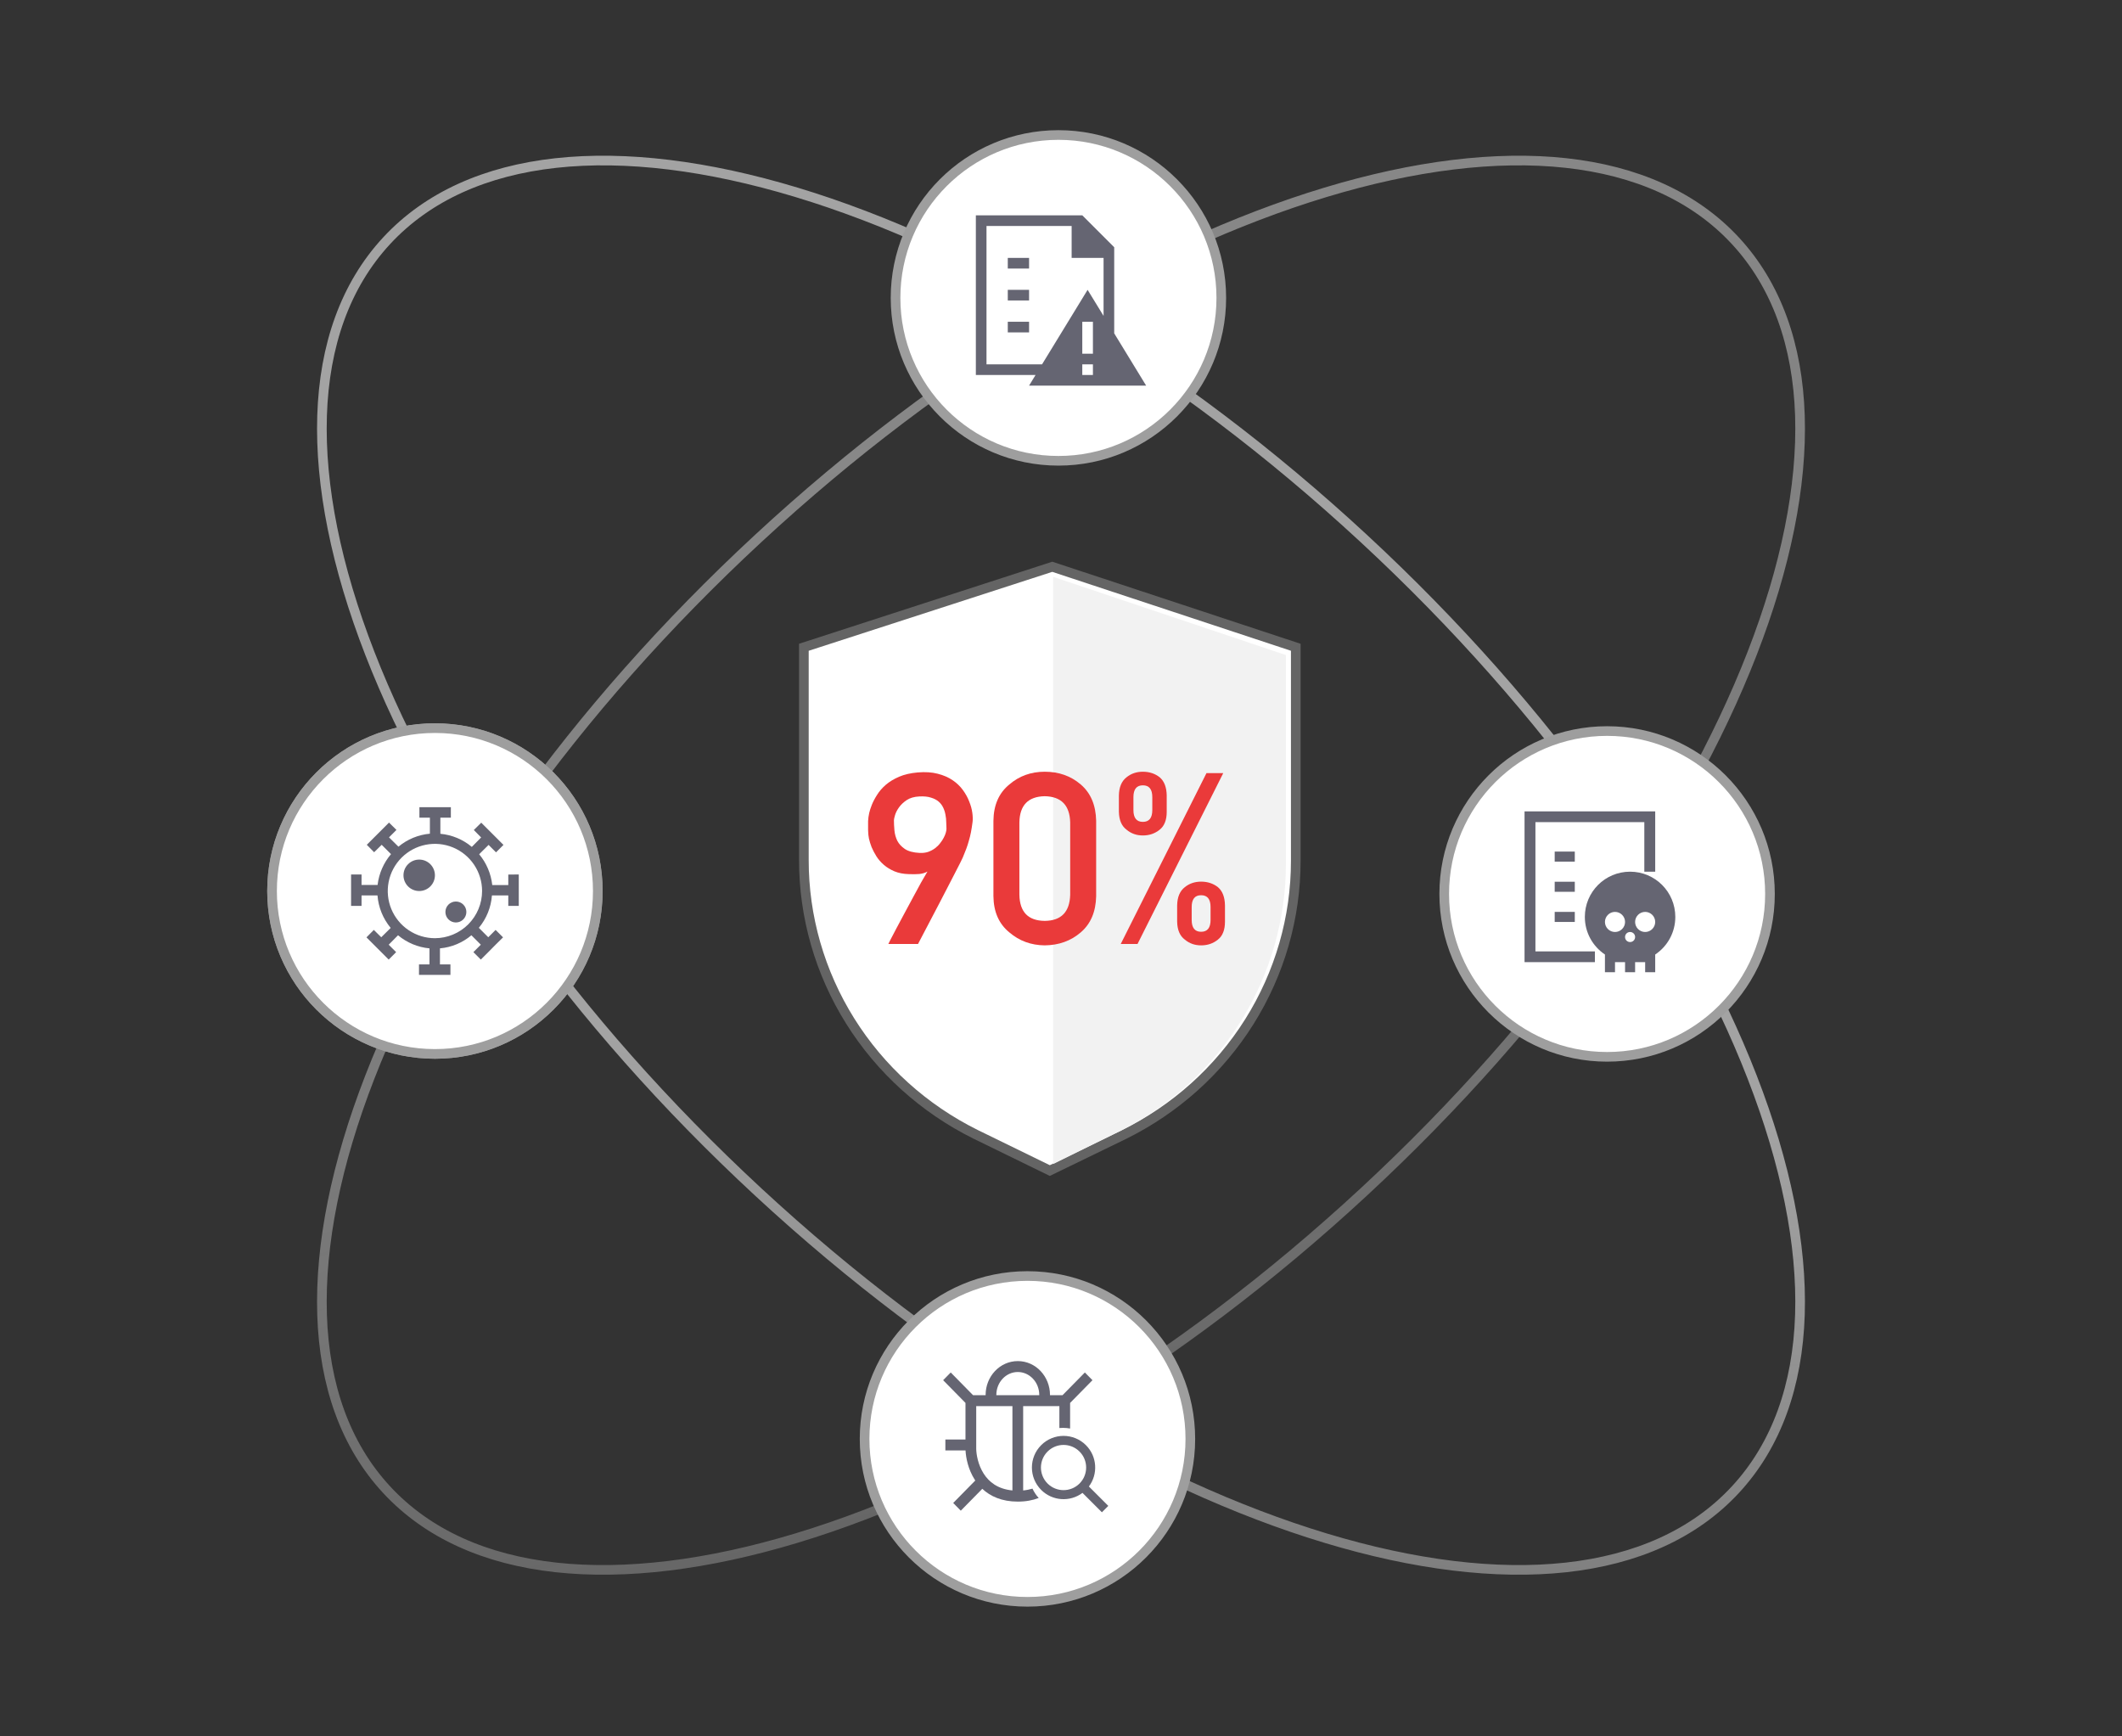 <svg width="220" height="180" viewBox="0 0 220 180" fill="none" xmlns="http://www.w3.org/2000/svg">
<rect x="0" y="0" width="220" height="180" fill="#333333" stroke="none"/>
<path opacity="0.7" d="M179.921 24.963C188.475 34.204 188.62 49.799 181.659 67.723C174.711 85.612 160.739 105.653 141.373 123.581C122.007 141.509 100.95 153.896 82.579 159.446C64.172 165.006 48.634 163.661 40.079 154.42C31.525 145.18 31.38 129.585 38.341 111.66C45.289 93.771 59.261 73.731 78.627 55.803C97.993 37.874 119.05 25.487 137.421 19.937C155.828 14.377 171.366 15.722 179.921 24.963Z" stroke="url(#paint0_linear_196_2450)"/>
<path opacity="0.7" d="M40.079 24.963C31.525 34.204 31.38 49.799 38.341 67.723C45.289 85.612 59.261 105.653 78.627 123.581C97.993 141.509 119.05 153.896 137.421 159.446C155.828 165.006 171.366 163.661 179.921 154.42C188.475 145.18 188.62 129.585 181.659 111.66C174.711 93.771 160.739 73.731 141.373 55.803C122.007 37.874 100.95 25.487 82.579 19.937C64.172 14.377 48.634 15.722 40.079 24.963Z" stroke="url(#paint1_linear_196_2450)"/>
<path d="M116.491 117.631L108.841 121.345L101.148 117.589C95.787 114.93 91.283 110.862 88.139 105.837C84.995 100.812 83.334 95.028 83.341 89.131V67.099L109.096 58.754L134.341 67.099V89.215C134.346 95.111 132.679 100.893 129.527 105.912C126.374 110.931 121.86 114.989 116.491 117.631Z" fill="white" stroke="#646464" stroke-miterlimit="10"/>
<path fill-rule="evenodd" clip-rule="evenodd" d="M109.191 120.667L116.185 117.216C121.339 114.637 125.672 110.678 128.699 105.78C131.725 100.883 133.326 95.241 133.321 89.487V67.906L109.191 59.798V120.667Z" fill="#F2F2F2"/>
<circle cx="109.733" cy="30.881" r="16.886" fill="white" stroke="#9E9E9E"/>
<g clip-path="url(#clip0_196_2450)">
<path d="M118.827 39.975L115.517 34.557V25.631L112.207 22.321H101.173V38.871H107.363L106.69 39.975H118.827ZM113.31 38.871H112.207V37.768H113.31V38.871ZM113.31 36.665H112.207V33.355H113.31V36.665ZM102.276 37.768V23.424H111.103V26.735H114.413V32.748L112.758 30.045L108.036 37.768H102.276Z" fill="#656572"/>
<path d="M106.69 26.735H104.483V27.838H106.69V26.735Z" fill="#656572"/>
<path d="M106.69 30.045H104.483V31.148H106.69V30.045Z" fill="#656572"/>
<path d="M106.69 33.355H104.483V34.458H106.69V33.355Z" fill="#656572"/>
</g>
<circle cx="45.091" cy="92.367" r="16.886" fill="white" stroke="#9E9E9E"/>
<circle cx="45.091" cy="92.367" r="16.886" fill="white" stroke="#9E9E9E"/>
<g clip-path="url(#clip1_196_2450)">
<path d="M43.461 92.367C44.361 92.367 45.091 91.637 45.091 90.737C45.091 89.837 44.361 89.107 43.461 89.107C42.561 89.107 41.831 89.837 41.831 90.737C41.831 91.637 42.561 92.367 43.461 92.367Z" fill="#656572"/>
<path d="M47.264 95.627C47.864 95.627 48.351 95.14 48.351 94.54C48.351 93.94 47.864 93.454 47.264 93.454C46.664 93.454 46.178 93.94 46.178 94.54C46.178 95.14 46.664 95.627 47.264 95.627Z" fill="#656572"/>
<path d="M52.697 90.661V91.748H51.035C50.906 90.572 50.434 89.461 49.677 88.553L50.655 87.586L51.426 88.357L52.198 87.586L51.426 86.814L50.655 86.043L49.894 85.282L49.123 86.043L49.883 86.814L48.916 87.792C47.993 87.018 46.856 86.545 45.656 86.434V84.76H46.743V83.674H43.483V84.76H44.569V86.423C43.371 86.531 42.234 87.001 41.309 87.77L40.331 86.803L41.103 86.032L40.331 85.271L39.571 86.032L38.799 86.803L38.028 87.575L38.788 88.346L39.571 87.575L40.538 88.542C39.769 89.446 39.285 90.558 39.147 91.737H37.484V90.65H36.398V93.91H37.484V92.823H39.136C39.234 94.061 39.712 95.237 40.505 96.192L39.527 97.159L38.756 96.398L37.995 97.17L38.756 97.931L39.527 98.702L40.299 99.474L41.07 98.702L40.299 97.931L41.266 96.953C42.189 97.726 43.327 98.2 44.526 98.311V99.974H43.439V101.06H46.699V99.974H45.613V98.311C46.813 98.204 47.952 97.73 48.873 96.953L49.85 97.931L49.079 98.702L49.85 99.474L50.622 98.702L51.383 97.931L52.154 97.17L51.383 96.398L50.622 97.159L49.644 96.181C50.436 95.231 50.911 94.057 51.002 92.823H52.697V93.91H53.784V90.65L52.697 90.661ZM45.091 97.257C44.124 97.257 43.178 96.97 42.374 96.433C41.57 95.895 40.943 95.132 40.573 94.238C40.203 93.345 40.106 92.362 40.295 91.413C40.484 90.465 40.949 89.593 41.633 88.909C42.317 88.225 43.188 87.76 44.137 87.571C45.086 87.382 46.069 87.479 46.962 87.849C47.856 88.219 48.62 88.846 49.157 89.65C49.694 90.454 49.981 91.4 49.981 92.367C49.978 93.663 49.462 94.905 48.545 95.822C47.629 96.738 46.387 97.254 45.091 97.257Z" fill="#656572"/>
</g>
<circle cx="166.617" cy="92.669" r="16.886" fill="white" stroke="#9E9E9E"/>
<g clip-path="url(#clip2_196_2450)">
<path d="M165.352 98.624H159.187V85.226H170.476V90.362H171.605V84.109H158.058V99.74H165.352V98.624Z" fill="#656572"/>
<path d="M169 90.362C166.405 90.362 164.31 92.456 164.31 95.051C164.31 96.677 165.134 98.104 166.394 98.948V100.782H167.437V99.74H168.479V100.782H169.521V99.74H170.563V100.782H171.605V98.948C172.866 98.104 173.689 96.677 173.689 95.051C173.689 92.456 171.594 90.362 169 90.362ZM167.437 96.614C166.863 96.614 166.394 96.145 166.394 95.572C166.394 94.999 166.863 94.53 167.437 94.53C168.01 94.53 168.479 94.999 168.479 95.572C168.479 96.145 168.01 96.614 167.437 96.614ZM169 97.656C168.708 97.656 168.479 97.427 168.479 97.135C168.479 96.844 168.708 96.614 169 96.614C169.291 96.614 169.521 96.844 169.521 97.135C169.521 97.427 169.291 97.656 169 97.656ZM170.563 96.614C169.99 96.614 169.521 96.145 169.521 95.572C169.521 94.999 169.99 94.53 170.563 94.53C171.136 94.53 171.605 94.999 171.605 95.572C171.605 96.145 171.136 96.614 170.563 96.614Z" fill="#656572"/>
<path d="M163.268 88.278H161.184V89.32H163.268V88.278Z" fill="#656572"/>
<path d="M163.268 91.404H161.184V92.446H163.268V91.404Z" fill="#656572"/>
<path d="M163.268 94.53H161.184V95.572H163.268V94.53Z" fill="#656572"/>
</g>
<circle cx="106.523" cy="149.163" r="16.886" fill="white" stroke="#9E9E9E"/>
<path fill-rule="evenodd" clip-rule="evenodd" d="M102.184 144.607C102.184 142.69 103.657 141.095 105.521 141.095C107.386 141.095 108.859 142.69 108.859 144.607V144.631H110.159L112.475 142.276L113.262 143.076L110.944 145.433V148.085C110.702 148.041 110.452 148.018 110.196 148.018C110.072 148.018 109.95 148.024 109.832 148.035V145.763H106.077V154.505C106.432 154.472 106.752 154.407 107.042 154.316C107.212 154.679 107.429 155.006 107.69 155.286C107.078 155.523 106.36 155.662 105.521 155.662C103.858 155.662 102.67 155.112 101.841 154.335L99.61 156.603L98.824 155.803L101.113 153.474C101.094 153.446 101.075 153.417 101.057 153.388C100.359 152.3 100.138 151.087 100.103 150.358H98.012V149.227H100.097V145.431L97.781 143.076L98.568 142.276L100.884 144.631H102.184V144.607ZM105.521 142.227C104.313 142.227 103.296 143.271 103.296 144.607V144.631H107.746V144.607C107.746 143.271 106.729 142.227 105.521 142.227ZM104.964 145.763H101.21V149.227H101.21V150.193C101.219 150.743 101.385 151.829 101.989 152.77C102.525 153.607 103.422 154.359 104.964 154.505V145.763Z" fill="#656572"/>
<path fill-rule="evenodd" clip-rule="evenodd" d="M112.892 154.095C113.855 152.81 113.753 150.979 112.584 149.81C111.303 148.529 109.226 148.529 107.945 149.81C106.664 151.091 106.664 153.168 107.945 154.449C109.113 155.618 110.944 155.72 112.229 154.757L114.241 156.769L114.904 156.106L112.892 154.095ZM111.921 150.473C112.836 151.388 112.836 152.871 111.921 153.787C111.006 154.702 109.522 154.702 108.607 153.787C107.692 152.871 107.692 151.388 108.607 150.473C109.522 149.558 111.006 149.558 111.921 150.473Z" fill="#656572"/>
<path d="M92.099 97.854C92.091 97.854 92.164 97.709 92.318 97.417C92.473 97.117 92.674 96.733 92.923 96.263C93.172 95.793 93.451 95.271 93.76 94.696C94.07 94.121 94.374 93.555 94.675 92.996C94.975 92.437 95.254 91.923 95.512 91.453C95.778 90.984 95.993 90.615 96.156 90.348C95.907 90.486 95.624 90.571 95.306 90.603C94.997 90.627 94.636 90.632 94.224 90.615C93.657 90.599 93.159 90.502 92.73 90.324C92.309 90.146 91.945 89.923 91.636 89.656C91.326 89.389 91.069 89.093 90.863 88.769C90.657 88.437 90.489 88.117 90.361 87.81C90.24 87.494 90.15 87.202 90.09 86.935C90.039 86.66 90.013 86.445 90.013 86.291C90.013 86.243 90.009 86.154 90 86.024C90 85.895 90 85.753 90 85.599C90 85.437 90 85.275 90 85.113C90.009 84.951 90.022 84.814 90.039 84.7C90.047 84.644 90.073 84.502 90.116 84.275C90.167 84.04 90.258 83.761 90.386 83.437C90.515 83.113 90.695 82.769 90.927 82.405C91.159 82.032 91.46 81.684 91.829 81.36C92.207 81.036 92.666 80.757 93.207 80.522C93.756 80.287 94.404 80.138 95.151 80.073C95.933 80.008 96.62 80.053 97.212 80.207C97.813 80.36 98.328 80.583 98.757 80.874C99.187 81.166 99.543 81.506 99.826 81.895C100.11 82.283 100.329 82.68 100.483 83.085C100.646 83.482 100.754 83.87 100.805 84.251C100.857 84.624 100.865 84.943 100.831 85.21C100.779 85.607 100.724 85.964 100.663 86.279C100.603 86.587 100.53 86.883 100.444 87.166C100.367 87.449 100.277 87.729 100.174 88.004C100.071 88.279 99.951 88.579 99.813 88.903C99.779 88.992 99.685 89.186 99.53 89.486C99.384 89.785 99.195 90.154 98.963 90.591C98.74 91.02 98.491 91.502 98.216 92.036C97.95 92.563 97.676 93.093 97.392 93.627C96.731 94.891 95.993 96.3 95.177 97.854H92.099ZM92.679 85.028C92.679 85.344 92.696 85.692 92.73 86.073C92.765 86.453 92.863 86.814 93.026 87.154C93.198 87.486 93.464 87.773 93.825 88.016C94.186 88.251 94.692 88.385 95.345 88.417C95.671 88.433 95.967 88.397 96.233 88.308C96.499 88.21 96.736 88.085 96.942 87.931C97.148 87.777 97.324 87.603 97.469 87.409C97.624 87.215 97.749 87.024 97.843 86.838C97.946 86.644 98.019 86.466 98.062 86.304C98.105 86.142 98.126 86.012 98.126 85.915C98.118 85.713 98.109 85.486 98.101 85.235C98.101 84.984 98.075 84.729 98.023 84.47C97.98 84.21 97.903 83.964 97.791 83.729C97.68 83.486 97.521 83.275 97.315 83.097C97.109 82.919 96.843 82.781 96.516 82.684C96.199 82.579 95.8 82.538 95.319 82.563C94.787 82.587 94.349 82.713 94.005 82.939C93.67 83.166 93.404 83.417 93.207 83.692C93.009 83.968 92.872 84.235 92.795 84.494C92.717 84.753 92.679 84.931 92.679 85.028Z" fill="#EA3A3A"/>
<path d="M110.953 92.753C110.902 94.543 110.022 95.445 108.313 95.462C106.596 95.445 105.72 94.543 105.686 92.753V85.247C105.72 83.474 106.596 82.571 108.313 82.538C110.022 82.571 110.902 83.474 110.953 85.247V92.753ZM102.994 92.899C103.012 94.526 103.565 95.781 104.656 96.664C105.677 97.538 106.897 97.984 108.313 98C109.773 97.984 111.013 97.538 112.035 96.664C113.074 95.781 113.611 94.526 113.645 92.899V85.089C113.611 83.453 113.074 82.194 112.035 81.312C111.013 80.437 109.773 80 108.313 80C106.897 80 105.677 80.437 104.656 81.312C103.565 82.194 103.012 83.453 102.994 85.089V92.899Z" fill="#EA3A3A"/>
<path d="M123.549 94.028C123.549 93.21 123.875 92.802 124.527 92.802C125.18 92.802 125.506 93.21 125.506 94.028V95.364C125.506 96.182 125.18 96.591 124.527 96.591C123.875 96.591 123.549 96.182 123.549 95.364V94.028ZM122.042 95.547C122.059 96.405 122.325 97.024 122.84 97.405C123.312 97.802 123.875 98 124.527 98C125.197 98 125.777 97.802 126.266 97.405C126.515 97.21 126.7 96.956 126.82 96.64C126.94 96.34 127 95.976 127 95.547V93.846C126.983 92.988 126.738 92.36 126.266 91.964C125.777 91.583 125.197 91.393 124.527 91.393C123.875 91.393 123.312 91.583 122.84 91.964C122.325 92.36 122.059 92.988 122.042 93.846V95.547ZM116.002 84.154C116.019 85.012 116.285 85.632 116.8 86.012C117.272 86.409 117.835 86.607 118.487 86.607C119.157 86.607 119.737 86.409 120.226 86.012C120.475 85.818 120.659 85.563 120.78 85.247C120.9 84.947 120.96 84.583 120.96 84.154V82.453C120.943 81.595 120.698 80.968 120.226 80.571C119.737 80.19 119.157 80 118.487 80C117.835 80 117.272 80.19 116.8 80.571C116.285 80.968 116.019 81.595 116.002 82.453V84.154ZM117.509 82.636C117.509 81.818 117.835 81.409 118.487 81.409C119.14 81.409 119.466 81.818 119.466 82.636V83.972C119.466 84.79 119.14 85.198 118.487 85.198C117.835 85.198 117.509 84.79 117.509 83.972V82.636ZM116.195 97.854H117.934L126.82 80.146H125.081L116.195 97.854Z" fill="#EA3A3A"/>
<defs>
<linearGradient id="paint0_linear_196_2450" x1="77.696" y1="48.789" x2="131.874" y2="232.943" gradientUnits="userSpaceOnUse">
<stop stop-color="#ACACAC"/>
<stop offset="1" stop-color="white" stop-opacity="0"/>
</linearGradient>
<linearGradient id="paint1_linear_196_2450" x1="98.721" y1="108.629" x2="88.578" y2="237.016" gradientUnits="userSpaceOnUse">
<stop stop-color="#D4D4D4"/>
<stop offset="1" stop-color="white" stop-opacity="0"/>
</linearGradient>
<clipPath id="clip0_196_2450">
<rect width="17.654" height="17.654" fill="white" transform="translate(101.173 22.321)"/>
</clipPath>
<clipPath id="clip1_196_2450">
<rect width="17.386" height="17.386" fill="white" transform="translate(36.398 83.674)"/>
</clipPath>
<clipPath id="clip2_196_2450">
<rect width="16.673" height="16.673" fill="white" transform="translate(158.058 84.109)"/>
</clipPath>
</defs>
</svg>

